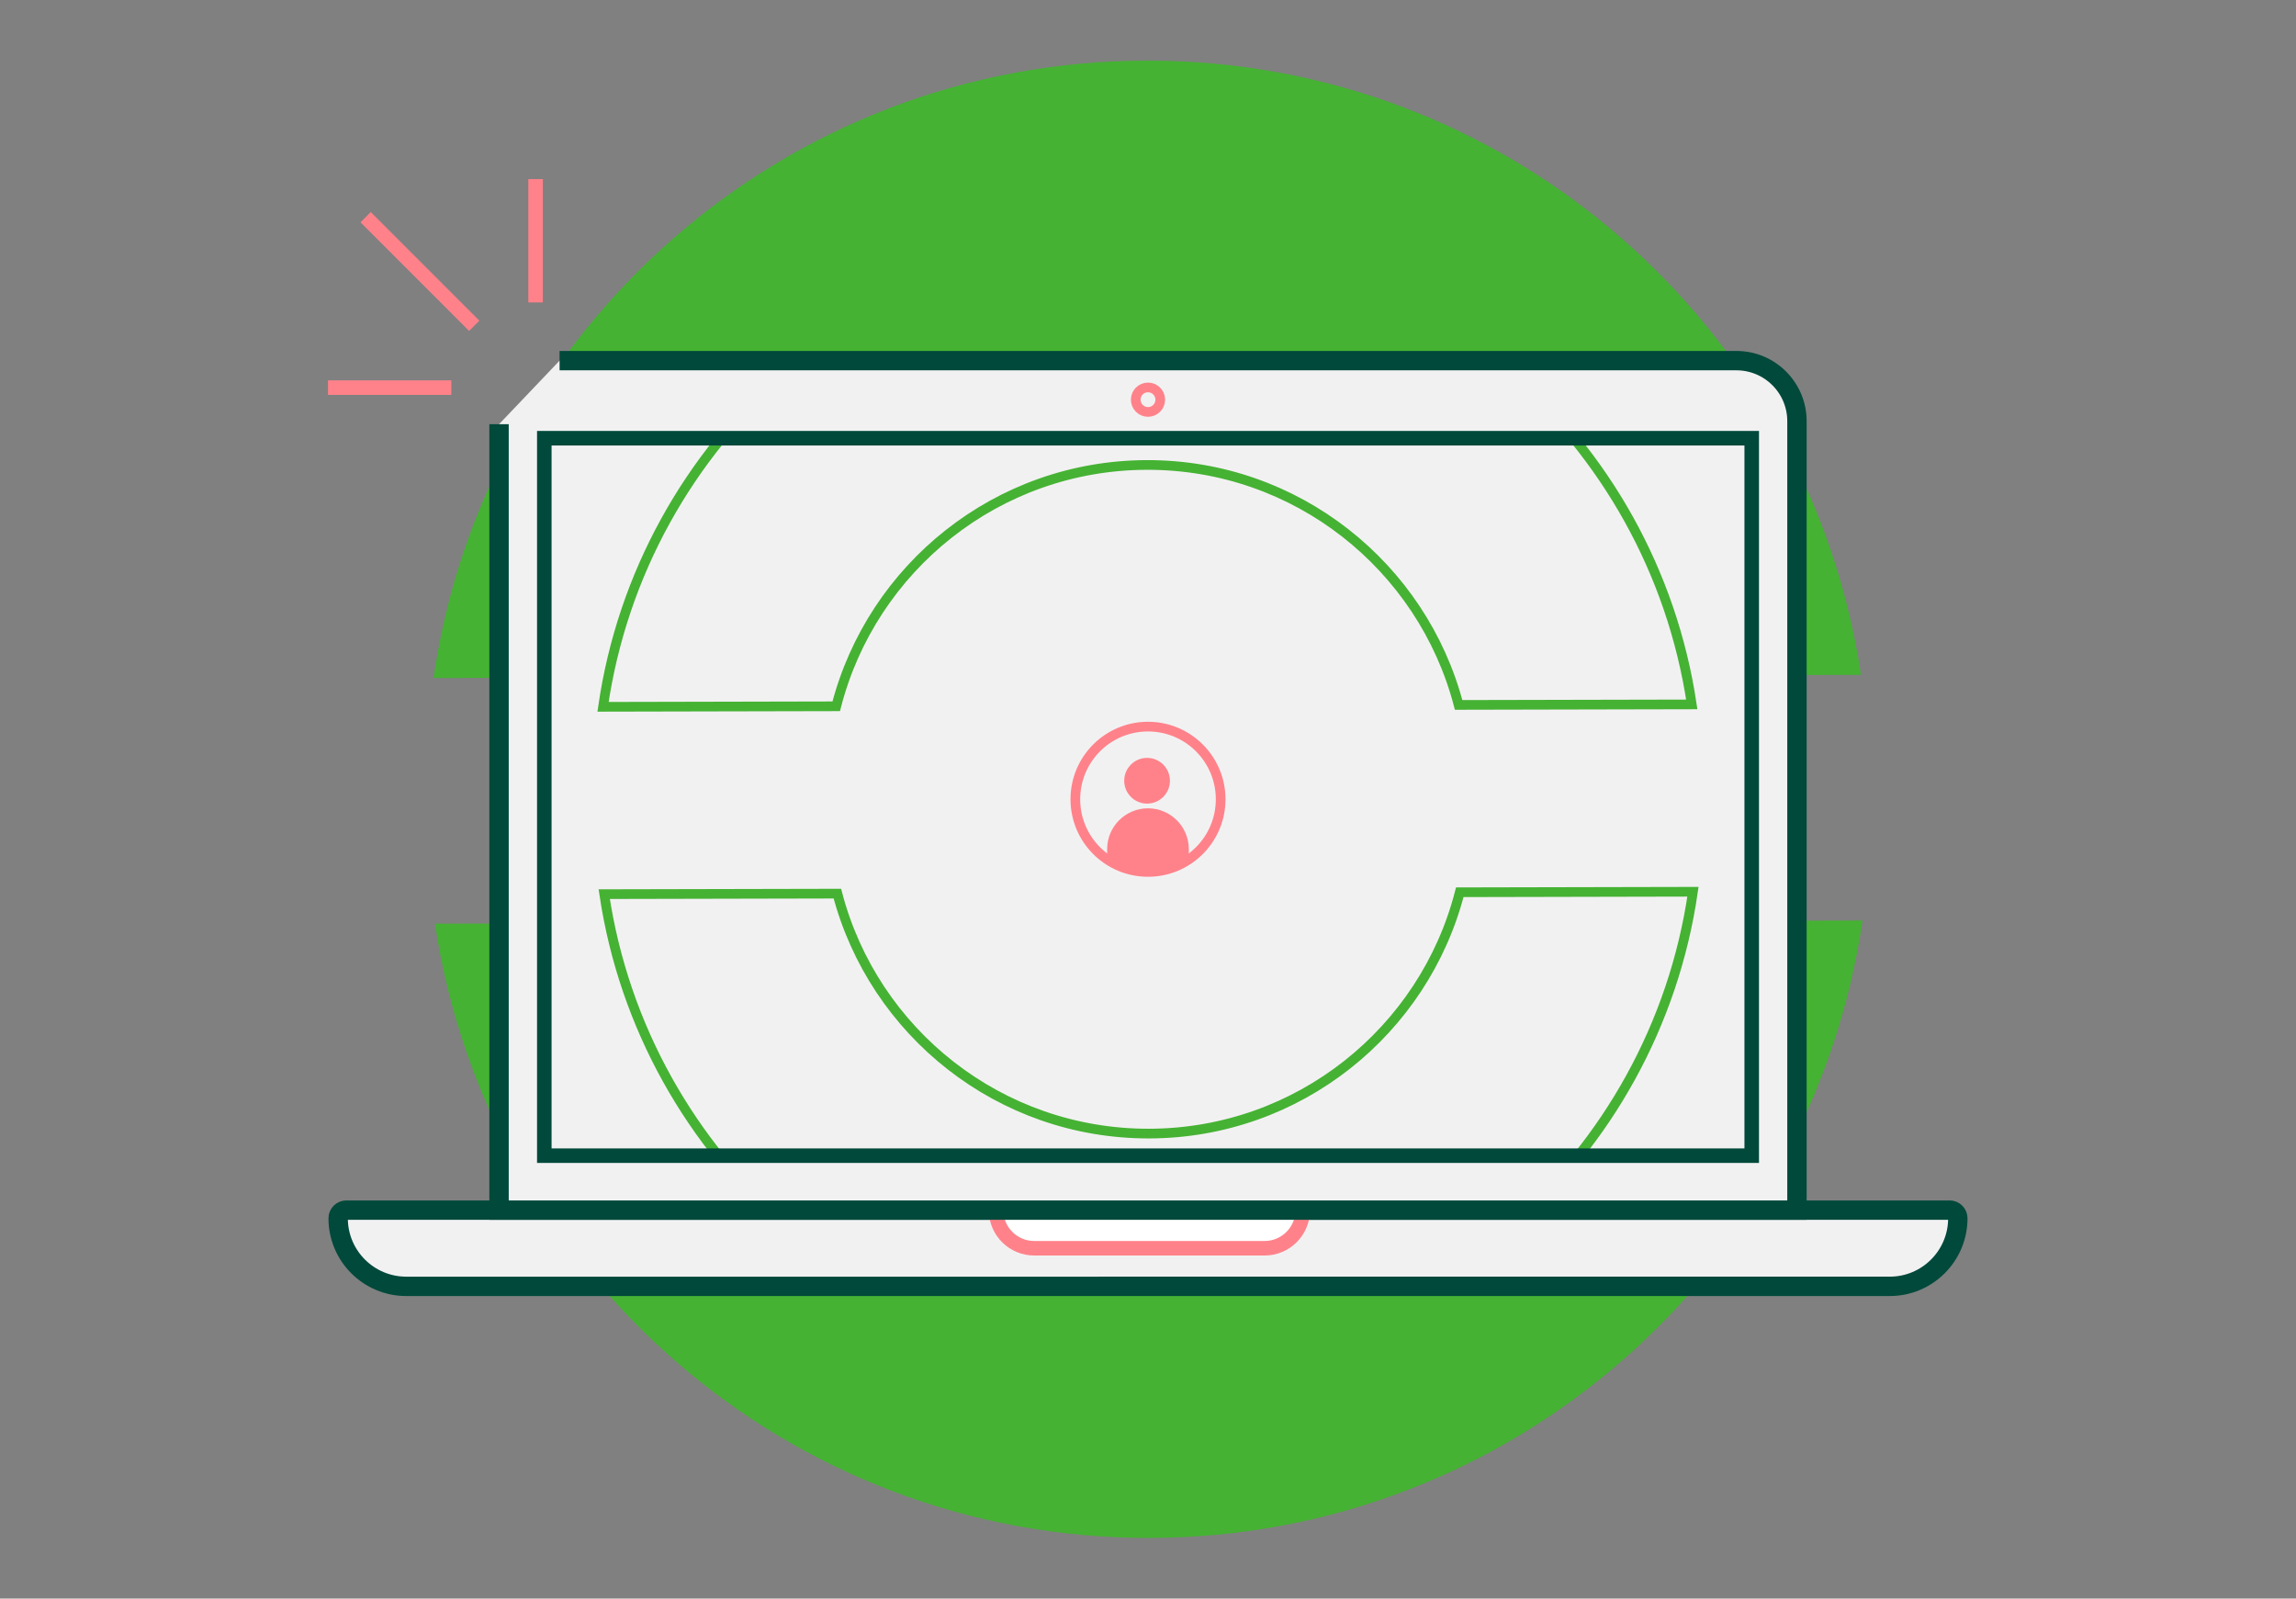 <?xml version="1.0" encoding="UTF-8"?>
<svg xmlns="http://www.w3.org/2000/svg" xmlns:xlink="http://www.w3.org/1999/xlink" viewBox="0 0 948 660">
  <rect x="0" y="0" width="948" height="660" fill="#808080" stroke="none"/>
  <defs>
    <style>
      .cls-1 {
        fill: #f2f1f2;
        stroke-width: 8px;
      }

      .cls-1, .cls-2 {
        stroke: #00493b;
      }

      .cls-1, .cls-2, .cls-3, .cls-4, .cls-5, .cls-6 {
        stroke-miterlimit: 10;
      }

      .cls-2, .cls-7, .cls-3, .cls-5, .cls-6 {
        fill: none;
      }

      .cls-2, .cls-3, .cls-4 {
        stroke-width: 6px;
      }

      .cls-8 {
        clip-path: url(#clippath);
      }

      .cls-7, .cls-9, .cls-10 {
        stroke-width: 0px;
      }

      .cls-9 {
        fill: #ff828a;
      }

      .cls-3, .cls-4, .cls-5 {
        stroke: #ff828a;
      }

      .cls-10 {
        fill: #45b233;
      }

      .cls-4 {
        fill: #fff;
      }

      .cls-5, .cls-6 {
        stroke-width: 4px;
      }

      .cls-6 {
        stroke: #45b233;
      }
    </style>
    <clipPath id="clippath">
      <path class="cls-7" d="M230.99,477.15h486.03c3.45,0,6.25-2.8,6.25-6.25V187.18c0-3.45-2.8-6.25-6.25-6.25H230.99c-3.45,0-6.25,2.8-6.25,6.25v283.72c0,3.45,2.8,6.25,6.25,6.25Z"/>
    </clipPath>
  </defs>
  <g id="Layer_2" data-name="Layer 2">
    <g>
      <path class="cls-10" d="M305.23,279.67c19.27-74.98,87.2-130.46,168.18-130.64,80.97-.18,149.15,55,168.75,129.89l126.23-.28c-21.5-143.8-145.6-253.95-295.25-253.62-149.66.33-273.27,111.03-294.13,254.92l126.23-.28Z"/>
      <path class="cls-10" d="M642.77,380.33c-19.27,74.98-87.2,130.46-168.18,130.64-80.97.18-149.15-55-168.75-129.89l-126.23.28c21.5,143.8,145.6,253.95,295.25,253.62,149.66-.33,273.27-111.03,294.13-254.92l-126.23.28Z"/>
    </g>
  </g>
  <g id="Layer_1" data-name="Layer 1">
    <path class="cls-1" d="M143,499.63h662c1.86,0,3.37,1.51,3.37,3.37h0c0,15.51-12.59,28.1-28.1,28.1H167.72c-15.51,0-28.1-12.59-28.1-28.1h0c0-1.86,1.51-3.37,3.37-3.37Z"/>
    <path class="cls-4" d="M411.28,499.63h126.61c0,8.68-7.05,15.74-15.74,15.74h-95.14c-8.68,0-15.74-7.05-15.74-15.74h0Z"/>
    <path class="cls-1" d="M206.05,175.15v324.48h535.9V173.9c0-13.81-11.19-25-25-25H231.05"/>
    <g class="cls-8">
      <g>
        <path class="cls-6" d="M345.27,291.61c14.7-57.19,66.51-99.5,128.27-99.64,61.76-.14,113.76,41.95,128.71,99.07l96.27-.21c-16.4-109.68-111.05-193.69-225.19-193.44-114.15.25-208.42,84.68-224.34,194.43l96.27-.21Z"/>
        <path class="cls-6" d="M602.73,368.39c-14.7,57.19-66.51,99.5-128.27,99.64-61.76.14-113.76-41.95-128.71-99.07l-96.27.21c16.4,109.68,111.05,193.69,225.19,193.44,114.15-.25,208.42-84.68,224.34-194.43l-96.27.21Z"/>
      </g>
    </g>
    <path class="cls-2" d="M224.74,477.15h498.53V180.93H224.74v296.22Z"/>
    <circle class="cls-5" cx="474" cy="165.02" r="5.06"/>
    <line class="cls-3" x1="195.81" y1="134.51" x2="150.96" y2="89.66"/>
    <line class="cls-3" x1="186.35" y1="160.04" x2="135.43" y2="160.04"/>
    <line class="cls-3" x1="221.14" y1="124.87" x2="221.14" y2="73.95"/>
    <g>
      <circle class="cls-5" cx="474" cy="330" r="30"/>
      <g>
        <circle class="cls-9" cx="473.62" cy="322.35" r="9.44"/>
        <path class="cls-9" d="M490.86,354.88c-11.12,6.83-22.36,6.83-33.73,0v-4.29c0-9.31,7.55-16.86,16.86-16.86h0c9.31,0,16.86,7.55,16.86,16.86v4.29Z"/>
      </g>
    </g>
  </g>
</svg>